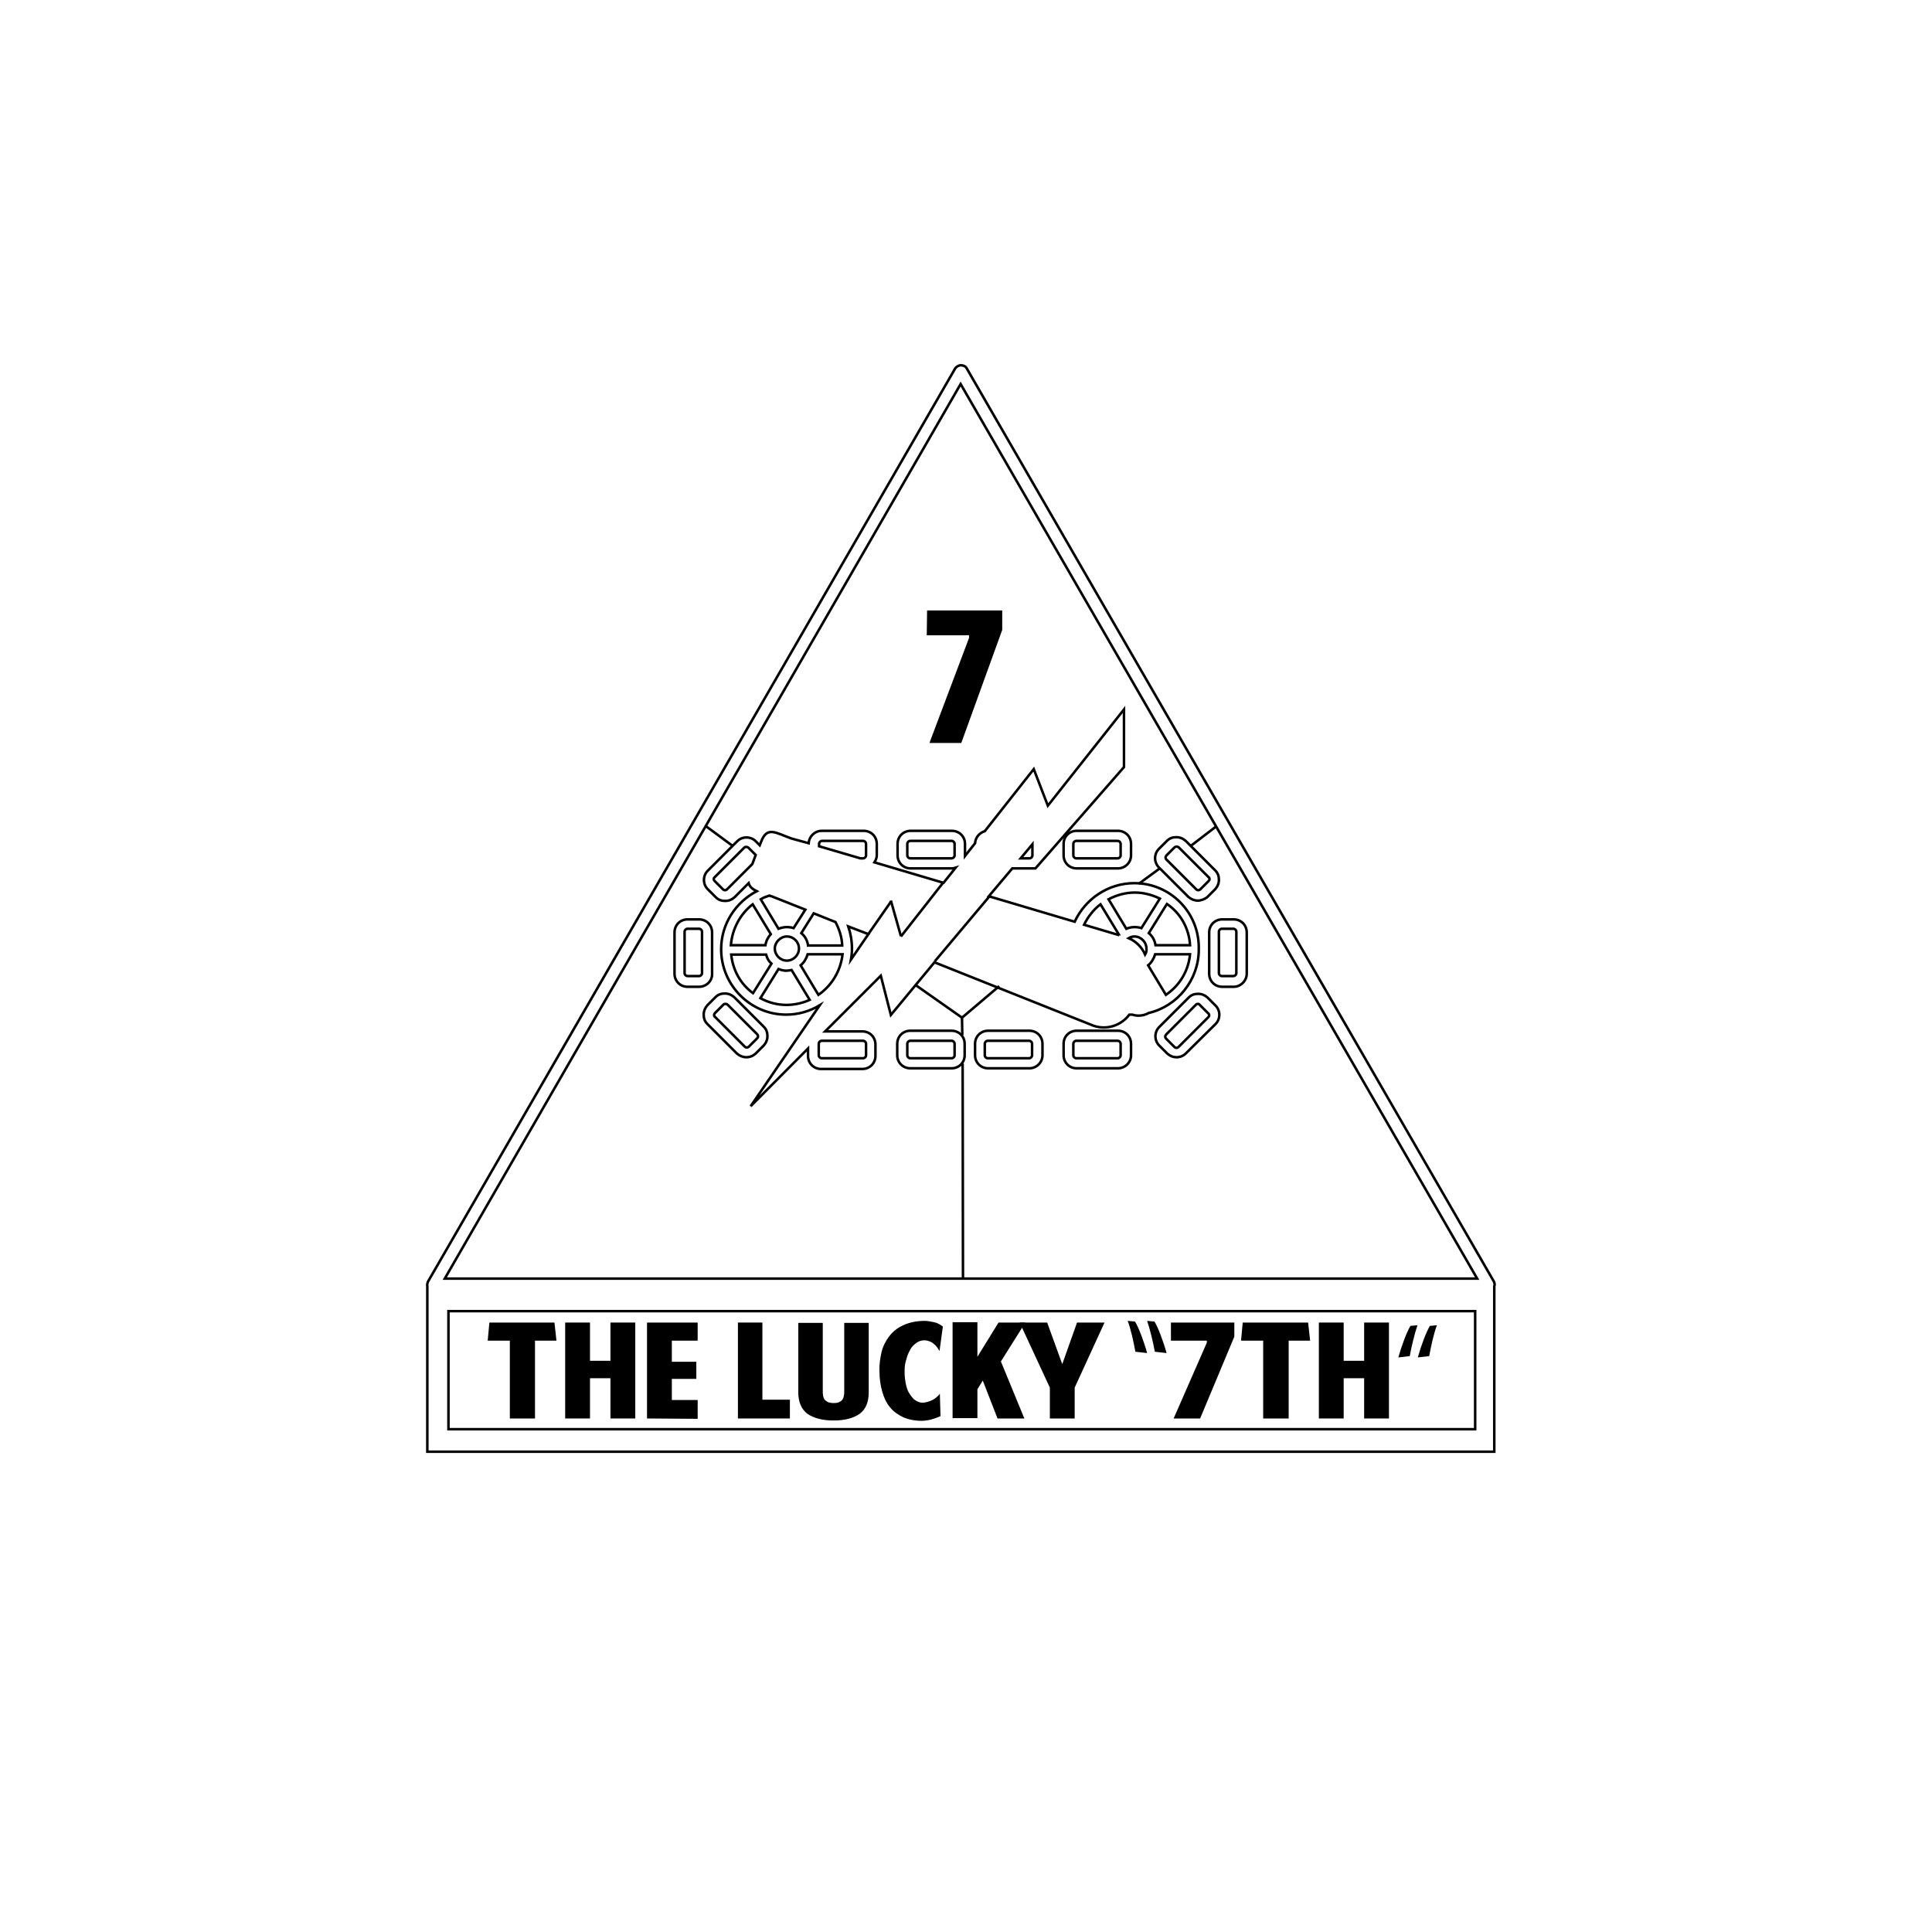 <?xml version="1.0" encoding="utf-8"?>
<!-- Generator: Adobe Illustrator 28.0.0, SVG Export Plug-In . SVG Version: 6.00 Build 0)  -->
<svg version="1.1" id="Layer_1" xmlns="http://www.w3.org/2000/svg" xmlns:xlink="http://www.w3.org/1999/xlink" x="0px" y="0px"
	 viewBox="0 0 576 576" style="enable-background:new 0 0 576 576;" xml:space="preserve">
<style type="text/css">
	.st0{fill:none;stroke:#000000;stroke-width:0.75;stroke-miterlimit:10;}
	.st1{fill:none;}
</style>
<line class="st0" x1="210.3" y1="246.2" x2="218.3" y2="252.1"/>
<path class="st0" d="M333.3,258.9H321c-2.2,0-3.9-1.7-3.9-3.9v-3.4c0-2.2,1.7-3.9,3.9-3.9h12.3c2.2,0,3.9,1.7,3.9,3.9v3.4
	C337.2,257.2,335.4,258.9,333.3,258.9z M320.9,250.7c-0.5,0-0.9,0.4-0.9,0.9v3.4c0,0.5,0.4,0.9,0.9,0.9h12.3c0.5,0,0.9-0.4,0.9-0.9
	v-3.4c0-0.5-0.4-0.9-0.9-0.9H320.9z"/>
<path class="st0" d="M333.3,318.5H321c-2.2,0-3.9-1.7-3.9-3.9v-3.4c0-2.2,1.7-3.9,3.9-3.9h12.3c2.2,0,3.9,1.7,3.9,3.9v3.4
	C337.2,316.8,335.4,318.5,333.3,318.5z M320.9,310.3c-0.5,0-0.9,0.4-0.9,0.9v3.4c0,0.5,0.4,0.9,0.9,0.9h12.3c0.5,0,0.9-0.4,0.9-0.9
	v-3.4c0-0.5-0.4-0.9-0.9-0.9H320.9z"/>
<path class="st0" d="M367.8,294.2h-3.4c-2.2,0-3.9-1.7-3.9-3.9V278c0-2.2,1.7-3.9,3.9-3.9h3.4c2.2,0,3.9,1.7,3.9,3.9v12.3
	C371.7,292.4,369.9,294.2,367.8,294.2z M364.3,276.9c-0.5,0-0.9,0.4-0.9,0.9v12.3c0,0.5,0.4,0.9,0.9,0.9h3.4c0.5,0,0.9-0.4,0.9-0.9
	v-12.3c0-0.5-0.4-0.9-0.9-0.9H364.3z"/>
<path class="st0" d="M357.1,268.5c-1,0-2-0.4-2.8-1.1l-8.8-8.8c-1.5-1.5-1.5-4,0-5.5l2.4-2.4c0.8-0.8,1.7-1.1,2.8-1.1
	c1.1,0,2,0.4,2.8,1.1l8.8,8.8c0.8,0.8,1.1,1.7,1.1,2.8s-0.4,2-1.1,2.8l-2.4,2.4C359.1,268.1,358.1,268.5,357.1,268.5z M350.8,252.4
	c-0.2,0-0.5,0.1-0.6,0.2l-2.4,2.4c-0.4,0.4-0.4,0.9,0,1.3l8.8,8.8c0.4,0.4,0.9,0.4,1.3,0l2.4-2.4c0.2-0.2,0.3-0.4,0.3-0.6
	s-0.1-0.5-0.3-0.6l-8.8-8.8C351.3,252.5,351,252.4,350.8,252.4z"/>
<path class="st0" d="M350.8,315.2c-1.1,0-2-0.4-2.8-1.1l-2.4-2.4c-1.5-1.5-1.5-4,0-5.5l8.8-8.8c0.8-0.8,1.7-1.1,2.8-1.1
	s2,0.4,2.8,1.1l2.4,2.4c1.5,1.5,1.5,4,0,5.5l-8.9,8.8C352.8,314.8,351.8,315.2,350.8,315.2z M357.1,299.3c-0.2,0-0.5,0.1-0.6,0.3
	l-8.8,8.8c-0.4,0.4-0.4,0.9,0,1.3l2.4,2.4c0.4,0.4,0.9,0.4,1.3,0l8.8-8.8c0.2-0.2,0.3-0.4,0.3-0.6s-0.1-0.5-0.3-0.6l-2.4-2.4
	C357.5,299.3,357.3,299.3,357.1,299.3z"/>
<path class="st0" d="M222.5,315.2c-1,0-2-0.4-2.8-1.1l-8.8-8.8c-0.8-0.8-1.1-1.7-1.1-2.8s0.4-2,1.1-2.8l2.4-2.4
	c0.8-0.8,1.7-1.1,2.8-1.1s2,0.4,2.8,1.1l8.8,8.8c0.8,0.8,1.1,1.7,1.1,2.8c0,1.1-0.4,2-1.1,2.8l-2.4,2.4
	C224.5,314.8,223.6,315.2,222.5,315.2z M216.2,299.3c-0.2,0-0.5,0.1-0.6,0.3l-2.4,2.4c-0.2,0.2-0.3,0.4-0.3,0.6s0.1,0.5,0.3,0.6
	l8.8,8.8c0.4,0.4,0.9,0.4,1.3,0l2.4-2.4c0.2-0.2,0.3-0.4,0.3-0.6s-0.1-0.5-0.2-0.6l-8.8-8.8C216.7,299.3,216.5,299.3,216.2,299.3z"
	/>
<path class="st0" d="M208.4,294.2H205c-2.2,0-3.9-1.7-3.9-3.9V278c0-2.2,1.7-3.9,3.9-3.9h3.4c2.2,0,3.9,1.7,3.9,3.9v12.3
	C212.4,292.4,210.6,294.2,208.4,294.2z M205,276.9c-0.5,0-0.9,0.4-0.9,0.9v12.3c0,0.5,0.4,0.9,0.9,0.9h3.4c0.5,0,0.9-0.4,0.9-0.9
	v-12.3c0-0.5-0.4-0.9-0.9-0.9H205z"/>
<path class="st0" d="M306.9,318.5h-12.3c-2.2,0-3.9-1.7-3.9-3.9v-3.4c0-2.2,1.7-3.9,3.9-3.9h12.3c2.2,0,3.9,1.7,3.9,3.9v3.4
	C310.8,316.8,309,318.5,306.9,318.5z M294.5,310.3c-0.5,0-0.9,0.4-0.9,0.9v3.4c0,0.5,0.4,0.9,0.9,0.9h12.3c0.5,0,0.9-0.4,0.9-0.9
	v-3.4c0-0.5-0.4-0.9-0.9-0.9H294.5z"/>
<path class="st0" d="M283.7,318.5h-12.3c-2.2,0-3.9-1.7-3.9-3.9v-3.4c0-2.2,1.7-3.9,3.9-3.9h12.3c2.2,0,3.9,1.7,3.9,3.9v3.4
	C287.6,316.8,285.9,318.5,283.7,318.5z M271.4,310.3c-0.5,0-0.9,0.4-0.9,0.9v3.4c0,0.5,0.4,0.9,0.9,0.9h12.3c0.5,0,0.9-0.4,0.9-0.9
	v-3.4c0-0.5-0.4-0.9-0.9-0.9H271.4z"/>
<path class="st1" d="M286.4,302.8"/>
<line class="st0" x1="362.7" y1="246.3" x2="355" y2="252.2"/>
<line class="st0" x1="345.9" y1="258.8" x2="339.5" y2="263.5"/>
<g>
	<line class="st0" x1="297.9" y1="294" x2="286.7" y2="303.5"/>
	<line class="st0" x1="273" y1="293.7" x2="286.8" y2="303.4"/>
</g>
<path class="st0" d="M338.2,263.3c-7.9,0-14.7,4.8-17.8,11.5l-25.6-7.6l7-8.3h5.1c0.7,0,1.8,0,1.8,0l26.4-30.2v-17.2l-22.7,28.7
	l-4.2-10.9l-14.6,18.5c-1.6,0.5-2.8,1.9-2.9,3.6l-3,3.8c0-0.1,0-0.2,0-0.2v-3.4c0-2.2-1.7-3.9-3.9-3.9h-12.3c-2.2,0-3.9,1.7-3.9,3.9
	v3.4c0,2.2,1.7,3.9,3.9,3.9h12.3c0.4,0,0.8-0.1,1.1-0.2l-3.6,4.5l-20.6-6.1c0.4-0.6,0.7-1.4,0.7-2.1v-3.4c0-2.2-1.7-3.9-3.9-3.9
	h-12.3l0,0H245c-2.1,0-3.8,1.7-3.9,3.7L236,250c-4.8-1.7-7.3-3.8-9.1,1l-0.4,1l-1.2-1.2c-1.5-1.5-4-1.5-5.5,0l-8.8,8.8
	c-1.5,1.5-1.5,4,0,5.5l2.4,2.4c0.8,0.8,1.7,1.1,2.8,1.1s2-0.4,2.8-1.1l4.2-4.2c0.3,1.1,1.2,1.8,2.4,2.4c-6.3,3.3-10.6,9.8-10.6,17.3
	c0,10.7,8.7,19.5,19.4,19.5c3.6,0,7-1,10-2.8l-20.6,30.1l17.1-17.2v2.2c0,2.2,1.7,3.9,3.9,3.9h12.3c2.2,0,3.9-1.7,3.9-3.9v-3.4
	c0-2.2-1.7-3.9-3.9-3.9H246l16.6-16.6l3,11.7l13-15.7l47.4,18.9c4,1.4,8.3-0.1,10.7-3.3c0.3,0,0.6,0,0.9,0c0.6,0.2,1.2,0.3,1.9,0.3
	c1.1,0,2.1-0.3,3-0.8c8.5-2,14.9-9.8,14.9-18.9C357.7,272.1,348.9,263.3,338.2,263.3z M307.8,251.7v3.3c0,0.5-0.4,0.9-0.9,0.9h-2.6
	L307.8,251.7z M284.6,255c0,0.5-0.4,0.9-0.9,0.9h-12.3c-0.5,0-0.9-0.4-0.9-0.9v-3.4c0-0.5,0.4-0.9,0.9-0.9h12.3
	c0.5,0,0.9,0.4,0.9,0.9V255z M224.3,257.6l-7.5,7.5c-0.4,0.4-0.9,0.4-1.3,0l-2.4-2.4c-0.2-0.2-0.3-0.4-0.3-0.6s0.1-0.5,0.3-0.6
	l8.8-8.8c0.2-0.2,0.4-0.2,0.6-0.2c0.2,0,0.5,0.1,0.6,0.2l2.2,2.2L224.3,257.6z M257.3,250.7c0.5,0,0.9,0.4,0.9,0.9v3.4
	c0,0.5-0.4,0.9-0.9,0.9h-0.8l-12.3-3.6v-0.7c0-0.5,0.4-0.9,0.9-0.9L257.3,250.7L257.3,250.7z M229.4,267c0.2,0.1,0.4,0.2,0.6,0.2
	l10.1,4l-3.5,5.5c-0.6-0.2-1.3-0.3-2-0.3c-0.9,0-1.7,0.2-2.5,0.5l-5.3-8.8C227.6,267.6,228.5,267.3,229.4,267z M238.2,282.8
	c0,2-1.7,3.6-3.6,3.6c-2,0-3.6-1.7-3.6-3.6s1.7-3.6,3.6-3.6C236.6,279.2,238.2,280.8,238.2,282.8z M224.4,269.6l5.4,8.9
	c-0.8,0.9-1.4,2-1.6,3.3l0,0h-10.3C218.3,276.9,220.7,272.5,224.4,269.6z M218,284.6h10.4l0,0c0.3,1.1,0.8,2,1.6,2.7l0,0l-5.5,8.8
	C220.8,293.4,218.5,289.3,218,284.6z M234.5,299.6c-2.8,0-5.4-0.7-7.8-2l5.4-8.7c0.8,0.3,1.5,0.5,2.3,0.5c0.5,0,1.1-0.1,1.6-0.2
	l5.4,8.9C239.4,299,237,299.6,234.5,299.6z M257.3,310.3c0.5,0,0.9,0.4,0.9,0.9v3.4c0,0.5-0.4,0.9-0.9,0.9H245
	c-0.5,0-0.9-0.4-0.9-0.9v-3.4c0-0.5,0.4-0.9,0.9-0.9H257.3z M244,296.6l-5.3-8.8c1-0.8,1.7-2,2.1-3.3l0,0h10.4
	C250.6,289.6,247.9,293.9,244,296.6z M240.9,281.8L240.9,281.8c-0.2-1.4-0.9-2.7-2-3.6l0,0l3.7-5.9l6.5,2.6c1.1,2.1,1.9,4.5,2,7
	h-10.2V281.8z M253.7,286.1c0.2-1.1,0.3-2.1,0.3-3.3c0-2.3-0.4-4.5-1.1-6.6l6,2.3L253.7,286.1z M354.8,281.8h-10.3l0,0
	c-0.2-1.4-0.9-2.7-2-3.6l0,0l5.4-8.7C351.9,272.2,354.5,276.7,354.8,281.8z M333.3,278.7l-10.1-3c1.1-2.3,2.8-4.5,4.9-6.1l5.4,8.9
	C333.4,278.5,333.3,278.6,333.3,278.7z M335.8,276.9l-5.3-8.8c2.3-1.2,5-2,7.8-2c2.7,0,5.2,0.7,7.5,1.8l-5.5,8.8
	c-0.6-0.2-1.3-0.3-2-0.3C337.3,276.4,336.5,276.6,335.8,276.9z M341.4,284.6c-0.9-2.1-2.6-3.9-4.9-4.9c0.5-0.3,1.1-0.5,1.7-0.5
	c2,0,3.6,1.7,3.6,3.6C341.9,283.4,341.7,284.1,341.4,284.6z M347.6,296.6l-5.3-8.8c1-0.8,1.7-2,2.1-3.3l0,0h10.4
	C354.3,289.6,351.6,293.9,347.6,296.6z"/>
<line class="st0" x1="286.8" y1="303.3" x2="286.9" y2="308.6"/>
<line class="st0" x1="287" y1="317.1" x2="287.1" y2="381.1"/>
<line class="st0" x1="295.1" y1="267.1" x2="278.7" y2="286.6"/>
<line class="st0" x1="281.3" y1="263" x2="268.6" y2="279.2"/>
<line class="st0" x1="265.6" y1="268.5" x2="268.6" y2="279.1"/>
<line class="st0" x1="265.7" y1="268.7" x2="258.8" y2="278.6"/>
<path class="st0" d="M445.4,382.1L288.2,109.8c-0.3-0.6-1-0.9-1.7-0.9s-1.3,0.4-1.7,0.9L127.6,382.1c-0.2,0.5-0.3,1-0.2,1.4v49.3
	h318.1v-49.3C445.7,383.1,445.6,382.5,445.4,382.1z M286.4,114.5l154,266.7H132.6L286.4,114.5z"/>
<rect x="133.7" y="390.9" class="st0" width="306.1" height="35.2"/>
<g>
	<path d="M276.4,182h22.4v5.8l-12.2,33.7h-9.5l11.8-31.3v-0.8h-12.6L276.4,182L276.4,182L276.4,182z"/>
</g>
<g>
	<path d="M344.3,403c-0.5-2.8-1.5-6.9-2.3-9.2l2.2,0.2c1.1,1.8,2.7,6.1,3.6,9.4L344.3,403z M338.5,403c-0.5-2.8-1.4-6.9-2.3-9.2
		l2.2,0.2c1.1,1.8,2.7,6.1,3.6,9.4L338.5,403z"/>
</g>
<g>
	<path d="M145.4,399.7l0.5-5.4h19.4l0.6,5.4h-6.4v23.2H152v-23.2H145.4z"/>
	<path d="M168.5,394.3h7.4v11.4h6.1v-11.4h7.4v28.6H182v-12h-6.1v12h-7.4V394.3z"/>
	<path d="M192.9,422.9v-28.6H208v5.4h-7.7v6.3h7.3v5.1h-7.3v6.3h7.7v5.6L192.9,422.9L192.9,422.9z"/>
	<path d="M220,422.9v-28.6h7.3v23h8.2v5.6H220z"/>
	<path d="M248.5,423.5c-3.3,0-5.9-0.7-7.8-2c-1.8-1.4-2.7-3.5-2.7-6.4v-20.7h7.3v20.3c0,0.5,0,0.9,0.1,1.4s0.2,0.8,0.4,1.1
		c0.2,0.3,0.5,0.5,1,0.8c0.5,0.2,1.1,0.3,1.7,0.3c0.8,0,1.4-0.1,1.7-0.3c0.5-0.2,0.8-0.5,1-0.8s0.3-0.7,0.4-1.1s0.1-0.8,0.1-1.4
		v-20.3h7.3v20.7c0,2.9-0.9,5.1-2.7,6.4C254.5,422.8,251.9,423.5,248.5,423.5z"/>
	<path d="M278.8,401c-0.5-0.4-0.8-0.7-1.2-0.9c-0.4-0.2-0.8-0.3-1.1-0.4c-0.4-0.1-0.7-0.1-0.9-0.1c-1.1,0-2,0.4-2.7,1
		c-0.8,0.6-1.4,1.4-1.8,2.3c-0.5,0.9-0.8,2-1.1,3.1s-0.3,2.2-0.3,3.2c0,1.1,0.1,2,0.3,3.1c0.2,1.1,0.5,2,0.9,2.8
		c0.5,0.8,1,1.5,1.6,2.1c0.7,0.5,1.4,0.9,2.3,1c0.3,0,0.7,0,1.1-0.1s0.9-0.2,1.4-0.4c0.5-0.2,1.1-0.5,1.5-0.8c0.5-0.4,1-0.8,1.4-1.4
		l0.2,6.7c-1.1,0.5-2,0.8-3.1,1.1c-1,0.2-1.8,0.3-2.6,0.3c-2,0-3.9-0.4-5.5-1.1c-1.6-0.8-2.9-1.7-3.9-3c-1.1-1.3-1.8-2.9-2.3-4.7
		s-0.8-3.8-0.8-5.9c-0.1-2,0.2-3.9,0.6-5.7s1.3-3.5,2.3-4.8c1.1-1.4,2.4-2.5,4.2-3.3c1.7-0.8,3.9-1.3,6.3-1.3c1,0,1.9,0.2,2.9,0.4
		c1,0.2,1.8,0.7,2.6,1.3l-1,7.3C279.6,401.9,279.2,401.4,278.8,401z"/>
	<path d="M297.7,394.3h8l-7.3,11.6l7,17h-8l-4.4-11.3l-1.6,2.6v8.6H284v-28.6h7.4v10.3L297.7,394.3z"/>
	<path d="M304,394.3h8.2l4.5,12.4l4.4-12.4h8.2l-8.9,19.4v9.2H313v-9.2L304,394.3z"/>
	<path d="M349.1,394.3H368v4.2l-10.2,24.4h-7.9l9.9-22.6v-0.6h-10.7L349.1,394.3L349.1,394.3L349.1,394.3z"/>
	<path d="M370,399.7l0.5-5.4H390l0.6,5.4h-6.4v23.2h-7.6v-23.2H370z"/>
	<path d="M393.2,394.3h7.4v11.4h6.1v-11.4h7.4v28.6h-7.4v-12h-6.1v12h-7.4V394.3z"/>
</g>
<g>
	<path d="M416.9,404.7c0.9-3.3,2.5-7.6,3.6-9.4l2.1-0.2c-0.8,2.3-1.8,6.4-2.3,9.2L416.9,404.7z M422.7,404.7
		c0.9-3.3,2.5-7.6,3.6-9.4l2.1-0.2c-0.9,2.3-1.8,6.4-2.3,9.2L422.7,404.7z"/>
</g>
</svg>
